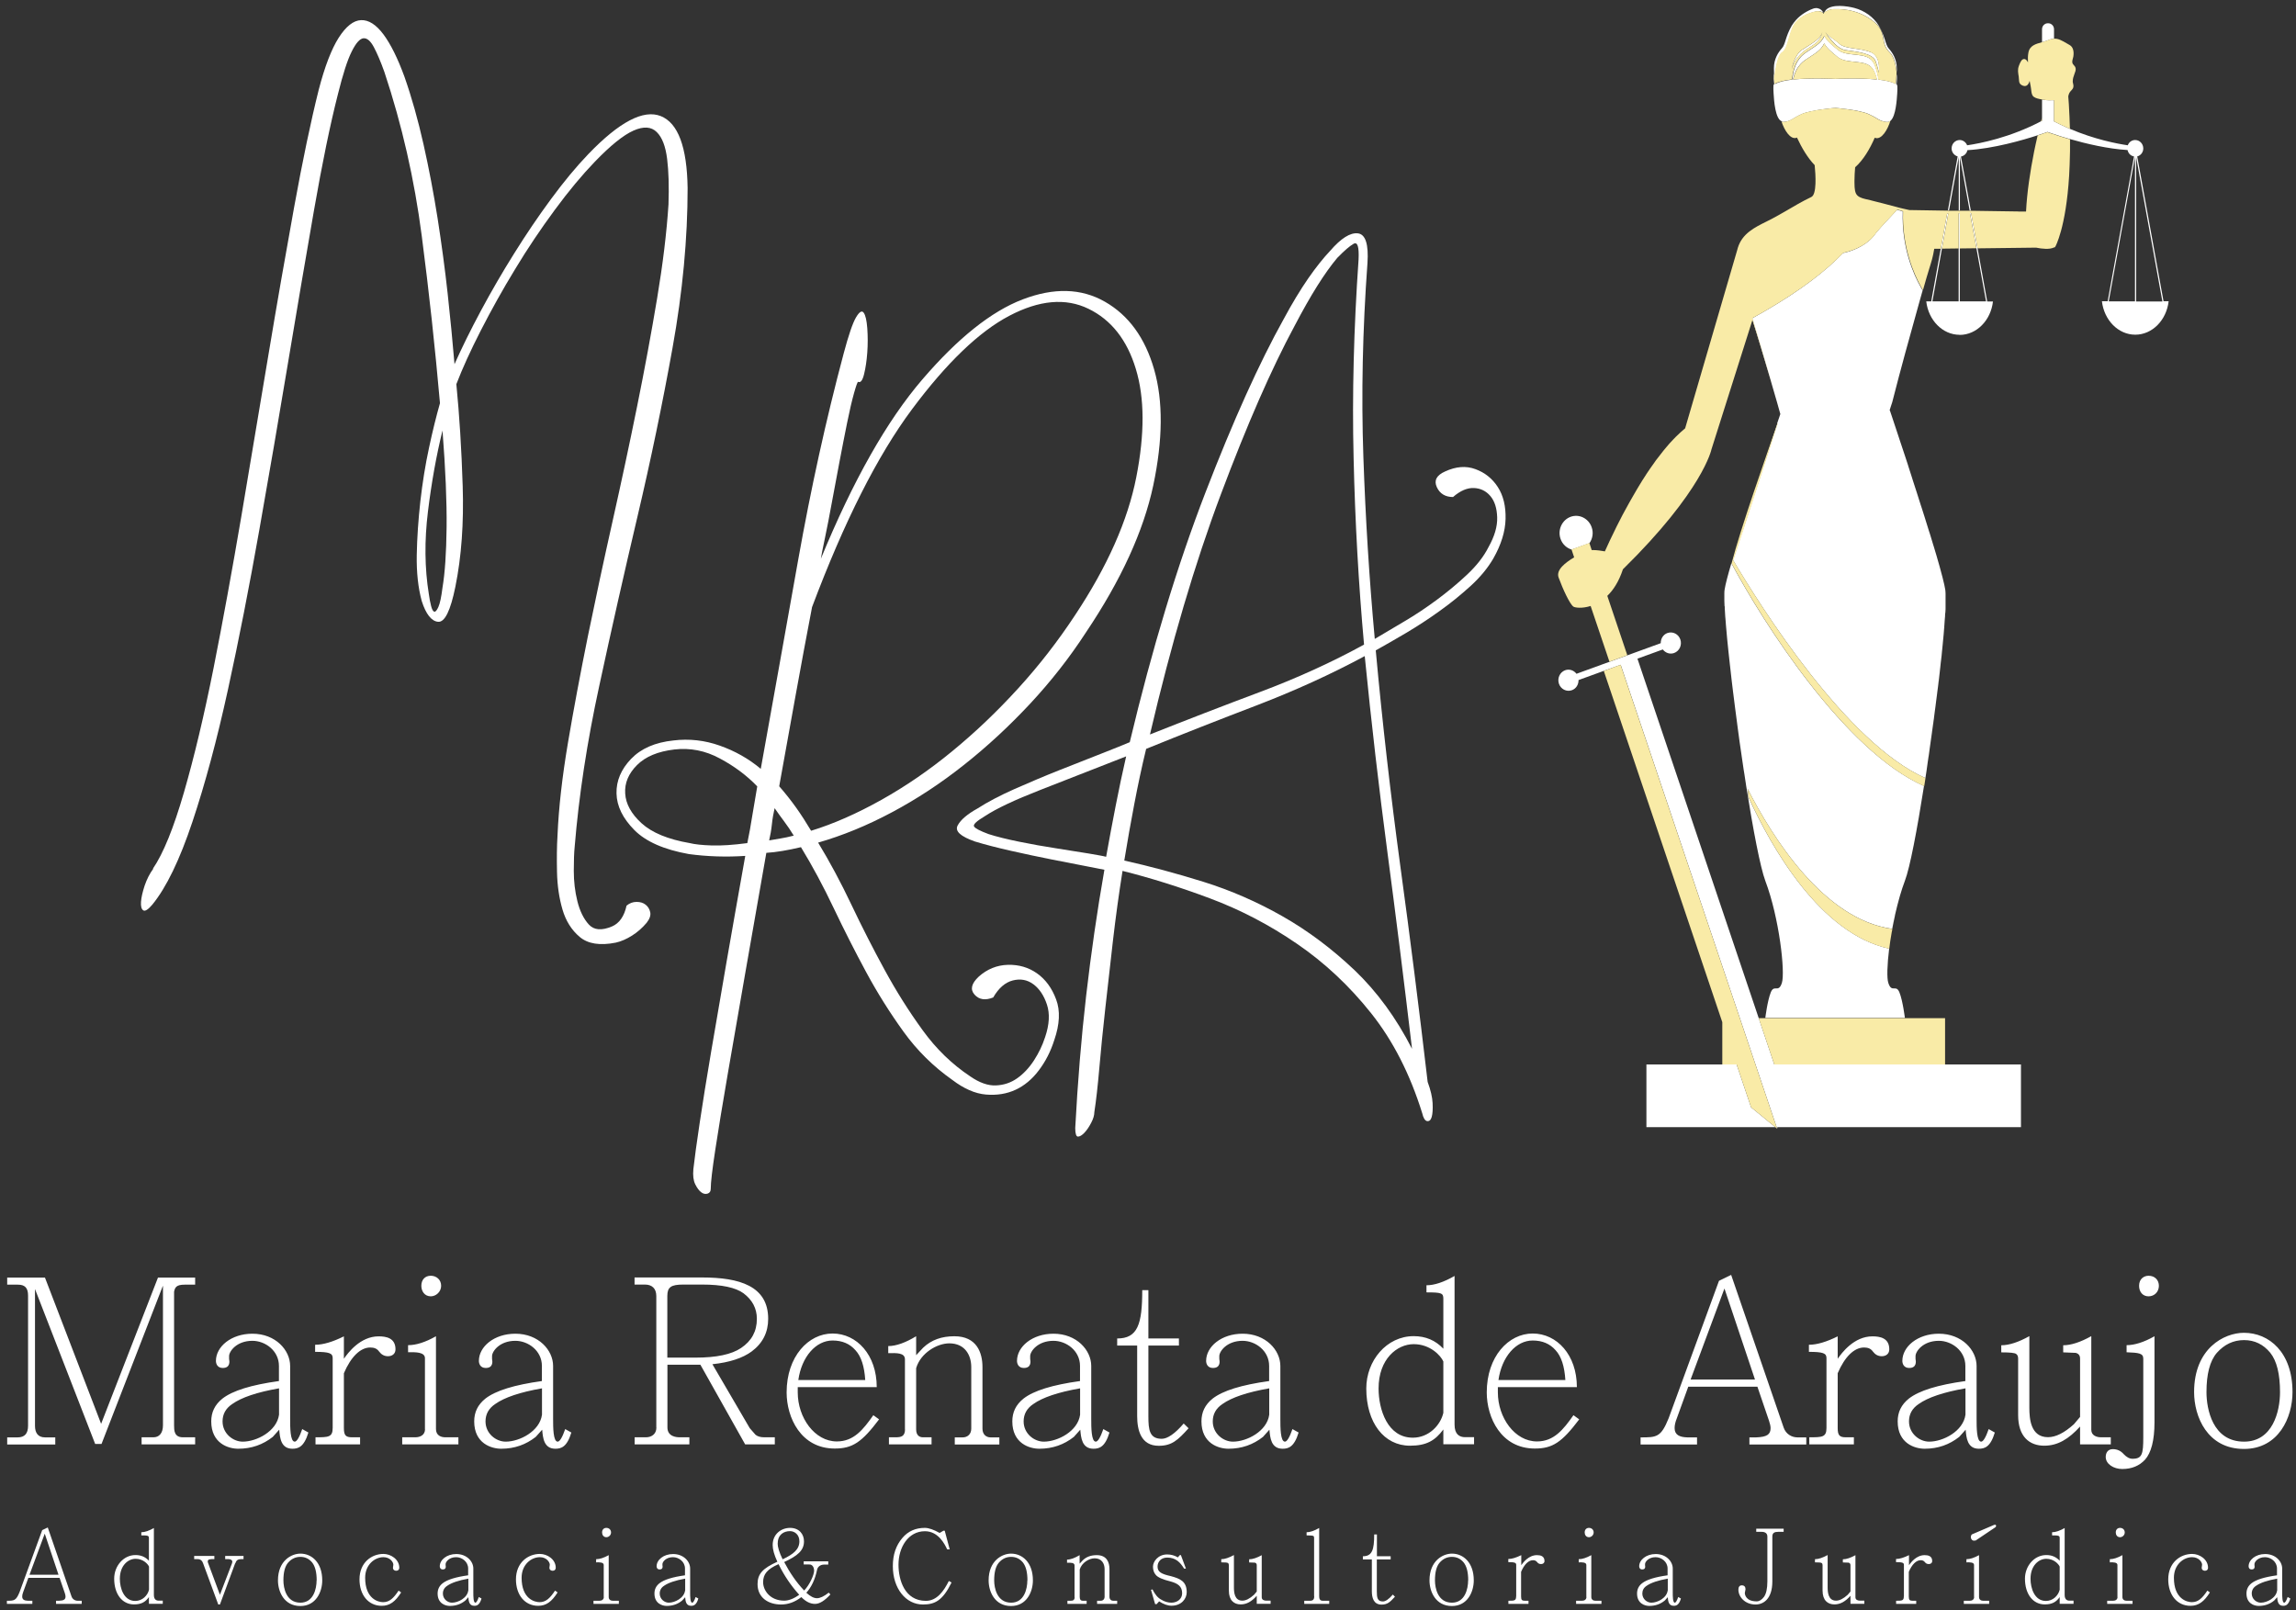 <svg xmlns="http://www.w3.org/2000/svg" width="221" height="155" viewBox="0 0 221 155" fill="none"><rect x="0" y="0" width="221" height="155" fill="#333333" stroke="none"/><g clip-path="url(#clip0_5_446)"><path d="M167.159 102.455H165.779H158.475V108.493H170.886L168.549 106.581L167.159 102.455Z" fill="white"></path><path d="M170.783 102.455L169.281 97.988L157.611 63.399L160.052 62.512C160.306 62.843 160.728 62.999 161.141 62.853C161.648 62.668 161.92 62.092 161.742 61.556C161.564 61.029 161.01 60.746 160.493 60.931C160.09 61.078 159.846 61.478 159.855 61.907L156.663 63.068L155.902 63.341L151.743 64.853C151.49 64.521 151.067 64.365 150.654 64.511C150.147 64.697 149.875 65.272 150.053 65.809C150.232 66.335 150.786 66.618 151.302 66.433C151.706 66.287 151.95 65.887 151.94 65.457L154.381 64.57L155.996 63.985L171.055 108.63L171.084 108.493H194.527V102.455H170.783Z" fill="white"></path><path d="M197.709 3.733V2.816C197.709 2.504 197.465 2.24 197.155 2.24H197.108C196.808 2.24 196.554 2.494 196.554 2.816V4.064C196.705 4.025 196.855 3.976 196.996 3.918C197.24 3.82 197.465 3.742 197.709 3.723V3.733Z" fill="white"></path><path d="M188.621 32.235C190.264 32.235 191.626 30.83 191.832 29.016H191.278L190.349 23.895L190.105 22.549L189.729 20.491C189.729 20.491 189.654 20.491 189.616 20.491L189.983 22.51L190.236 23.885L191.166 29.006H188.64V20.52C188.64 20.52 188.565 20.52 188.527 20.52V29.006H186.002L186.922 23.924L187.269 21.993L187.532 20.549C187.532 20.549 187.457 20.549 187.42 20.549L187.157 21.993L186.809 23.924L185.889 29.006H185.41C185.617 30.82 186.978 32.225 188.621 32.225V32.235Z" fill="white"></path><path d="M208.253 29.016L205.718 15.057C206.046 14.97 206.3 14.667 206.3 14.287C206.3 13.838 205.952 13.477 205.52 13.477C205.192 13.477 204.92 13.682 204.807 13.984C203.746 13.828 201.624 13.419 199.24 12.404C198.939 12.277 198.629 12.131 198.32 11.985C198.122 11.887 197.916 11.79 197.709 11.682V9.644C197.381 9.653 197.052 9.673 196.733 9.605C196.677 9.595 196.62 9.585 196.554 9.575V11.292V11.624C196.554 11.624 196.489 11.663 196.461 11.673C193.466 13.243 190.621 13.799 189.344 13.984C189.231 13.692 188.95 13.477 188.631 13.477C188.199 13.477 187.851 13.838 187.851 14.287C187.851 14.657 188.105 14.96 188.433 15.057L187.495 20.237H187.607L188.537 15.116V20.256H188.649V15.116L189.588 20.266H189.701L188.753 15.067C189.062 15.009 189.307 14.774 189.372 14.453C191.879 14.306 194.714 13.487 196.141 13.019C196.723 12.833 197.08 12.697 197.08 12.697C197.08 12.697 197.587 12.882 198.395 13.136C198.657 13.214 198.939 13.302 199.258 13.389C200.779 13.828 202.882 14.326 204.788 14.443C204.854 14.765 205.098 15.009 205.408 15.057L202.873 28.996H202.319C202.526 30.81 203.887 32.215 205.53 32.215C207.173 32.215 208.534 30.81 208.741 28.996H208.262L208.253 29.016ZM208.14 29.016H205.614V15.126L208.14 29.016ZM205.502 15.116V29.006H202.976L205.502 15.116Z" fill="white"></path><path d="M182.763 19.944C182.782 19.944 182.81 19.954 182.829 19.964C182.81 19.964 182.782 19.954 182.763 19.944Z" fill="white"></path><path d="M166.014 58.376C166.014 58.425 166.014 58.473 166.014 58.532C166.023 58.776 166.042 59.049 166.061 59.332C166.061 59.39 166.07 59.468 166.08 59.527C166.098 59.761 166.117 59.995 166.136 60.249C166.136 60.346 166.155 60.453 166.164 60.561C166.183 60.795 166.211 61.048 166.23 61.302C166.239 61.4 166.248 61.507 166.258 61.605C166.295 61.956 166.333 62.326 166.371 62.707C166.408 63.097 166.455 63.497 166.502 63.907C166.511 64.014 166.53 64.131 166.54 64.238C166.577 64.541 166.605 64.843 166.643 65.155C166.662 65.292 166.671 65.428 166.69 65.565C166.727 65.896 166.774 66.238 166.812 66.569C166.821 66.667 166.84 66.764 166.849 66.862C166.906 67.301 166.962 67.75 167.018 68.198C167.028 68.296 167.047 68.384 167.056 68.481C167.103 68.842 167.15 69.193 167.197 69.554C167.216 69.701 167.234 69.847 167.253 69.993C167.3 70.315 167.338 70.637 167.384 70.959C167.403 71.105 167.422 71.242 167.441 71.388C167.497 71.817 167.563 72.237 167.629 72.666C167.629 72.695 167.629 72.724 167.638 72.744C167.704 73.193 167.769 73.641 167.835 74.08C167.854 74.217 167.873 74.344 167.901 74.48C167.948 74.792 167.995 75.095 168.042 75.407C168.051 75.495 168.07 75.573 168.079 75.66C168.746 79.884 169.441 83.503 169.919 84.781C171.271 88.36 171.844 93.579 171.515 94.603C171.187 95.627 170.774 94.701 170.445 95.52C170.117 96.339 169.919 97.978 169.919 97.978H183.354C183.354 97.978 183.157 96.339 182.829 95.52C182.5 94.701 182.087 95.627 181.758 94.603C181.608 94.154 181.646 92.867 181.843 91.277C181.843 91.277 181.843 91.296 181.843 91.306C175.196 89.872 170.492 81.542 168.305 76.743C168.267 76.47 168.239 76.187 168.211 75.914C170.605 80.615 175.543 88.497 182.134 89.404C182.209 88.985 182.303 88.555 182.397 88.126C182.397 88.126 182.397 88.107 182.397 88.097C182.415 88.009 182.444 87.912 182.462 87.824C182.556 87.414 182.66 87.005 182.772 86.605C182.81 86.468 182.847 86.332 182.885 86.195C183.026 85.707 183.185 85.229 183.354 84.781C183.842 83.503 184.528 79.884 185.194 75.651C177.58 72.305 169.741 59.976 166.652 54.211C166.314 55.352 166.079 56.249 166.004 56.737C165.986 56.835 165.976 56.962 165.976 57.108C165.976 57.157 165.976 57.205 165.976 57.254C165.976 57.371 165.976 57.498 165.976 57.635C165.976 57.693 165.976 57.761 165.976 57.83C165.976 57.986 165.986 58.161 165.995 58.347L166.014 58.376Z" fill="white"></path><path d="M171.506 11.702C171.506 11.702 171.591 11.741 171.637 11.741C171.929 11.721 172.126 11.663 172.304 11.585C172.604 11.448 172.858 11.224 173.449 10.97C174.379 10.57 176.651 10.385 176.651 10.385C176.651 10.385 178.914 10.561 179.852 10.97C180.5 11.253 180.744 11.487 181.092 11.624C181.251 11.682 181.42 11.731 181.664 11.741C181.786 11.741 181.899 11.692 181.993 11.604C182.481 11.146 182.575 9.605 182.613 9.039C182.66 8.366 182.613 8.181 182.613 8.181C182.594 8.171 182.575 8.151 182.556 8.142C182.584 7.829 182.594 7.527 182.594 7.283C182.594 7.234 182.584 7.186 182.575 7.137C182.556 7.439 182.528 7.771 182.491 8.093C182.153 7.878 181.542 7.742 180.829 7.664C180.744 7.098 180.566 6.366 180.294 5.957C179.636 4.942 177.778 5.537 176.895 4.786C176.491 4.445 175.862 3.976 175.618 3.46C175.271 4.24 174.539 4.552 173.797 5.079C172.886 5.732 172.633 6.62 172.511 7.664C171.797 7.742 171.196 7.878 170.858 8.093C170.83 7.917 170.811 7.751 170.802 7.576C170.924 6.542 171.159 5.313 171.553 5.049C172.069 4.708 172.079 3.898 172.529 2.747C172.98 1.596 174.182 1.265 174.726 1.119C175.196 1.001 175.459 1.187 175.524 1.245H175.534C175.534 1.236 175.515 1.216 175.506 1.206C175.468 1.148 175.43 1.099 175.393 1.05C175.365 1.011 175.327 0.982 175.29 0.953C175.252 0.923 175.214 0.884 175.168 0.865C175.121 0.836 175.055 0.826 174.999 0.806C174.961 0.806 174.923 0.777 174.886 0.777C174.783 0.777 174.67 0.777 174.539 0.826C173.928 1.05 173.327 1.421 172.877 1.918C172.727 2.084 172.595 2.269 172.473 2.455C171.835 3.538 171.872 4.269 171.506 4.659C171.149 5.049 170.746 5.693 170.746 6.561C170.746 6.688 170.746 6.834 170.755 6.981C170.755 7.02 170.755 7.069 170.755 7.108C170.755 7.156 170.736 7.195 170.736 7.254C170.736 7.498 170.746 7.8 170.774 8.112C170.755 8.122 170.727 8.142 170.717 8.151C170.717 8.151 170.67 8.327 170.717 9.01C170.755 9.644 170.868 11.487 171.525 11.682L171.506 11.702ZM173.769 5.771C174.51 5.245 175.233 4.942 175.59 4.172C175.844 4.679 176.473 5.137 176.867 5.479C177.759 6.23 179.618 5.625 180.265 6.649C180.425 6.903 180.557 7.273 180.66 7.654C178.895 7.478 176.642 7.595 176.642 7.595C176.642 7.595 174.36 7.478 172.586 7.654C172.745 6.913 173.055 6.278 173.759 5.771H173.769Z" fill="white"></path><path d="M176.397 0.884C176.848 0.865 178.604 0.767 180.2 1.948C181.796 3.128 180.866 4.054 181.908 5.049C182.275 5.401 182.472 6.132 182.575 6.942C182.575 6.815 182.575 6.698 182.575 6.591C182.575 5.722 182.171 5.079 181.815 4.688C181.458 4.298 181.486 3.567 180.848 2.484C180.341 1.626 179.43 1.011 178.5 0.767C177.815 0.582 176.36 0.377 175.787 0.923C175.712 0.992 175.656 1.089 175.599 1.187C175.599 1.187 175.599 1.187 175.59 1.206C175.74 1.099 176.05 0.914 176.388 0.894L176.397 0.884Z" fill="white"></path><path d="M180.115 5.049C179.148 4.601 177.618 4.737 177.083 4.24C176.548 3.742 175.984 3.508 175.693 3.069C175.693 3.069 176.66 4.669 177.618 4.815C178.585 4.971 180.265 5.088 180.547 5.908C180.829 6.737 180.848 7 180.848 7C180.848 7 181.092 5.488 180.125 5.04L180.115 5.049Z" fill="white"></path><path d="M173.468 4.786C172.651 5.332 172.473 6.698 172.473 6.698C172.792 5.391 173.656 4.893 174.567 4.308C175.477 3.733 175.43 2.874 175.43 2.874C175.459 3.694 174.285 4.23 173.478 4.786H173.468Z" fill="white"></path><path d="M166.831 53.938C169.459 58.376 177.74 71.544 185.326 74.89C185.307 75.036 185.279 75.182 185.26 75.319C185.279 75.173 185.307 75.036 185.326 74.89C185.326 74.841 185.345 74.782 185.354 74.734C185.401 74.412 185.457 74.08 185.504 73.749C185.485 73.885 185.467 74.022 185.439 74.158C185.467 73.992 185.485 73.817 185.514 73.641C185.523 73.553 185.542 73.456 185.551 73.368C185.608 72.988 185.664 72.607 185.72 72.217C185.73 72.149 185.739 72.071 185.748 72.002C185.814 71.534 185.88 71.066 185.946 70.598C185.946 70.578 185.945 70.549 185.955 70.53C185.992 70.296 186.021 70.052 186.049 69.818C186.021 70.032 185.992 70.247 185.964 70.452C186.021 70.052 186.077 69.642 186.133 69.242C186.133 69.271 186.133 69.291 186.124 69.32C186.124 69.281 186.133 69.232 186.143 69.193C186.152 69.086 186.171 68.989 186.18 68.881C186.199 68.735 186.218 68.588 186.237 68.442C186.218 68.559 186.208 68.676 186.19 68.793C186.227 68.491 186.274 68.189 186.312 67.886C186.302 67.964 186.293 68.033 186.283 68.111C186.293 68.033 186.302 67.954 186.312 67.876C186.33 67.73 186.349 67.584 186.368 67.438C186.387 67.272 186.415 67.106 186.434 66.93C186.415 67.077 186.396 67.233 186.377 67.389C186.415 67.106 186.452 66.833 186.481 66.55C186.499 66.413 186.518 66.267 186.537 66.13C186.556 66.004 186.565 65.887 186.584 65.77C186.575 65.867 186.556 65.965 186.546 66.052C186.584 65.779 186.612 65.516 186.64 65.253C186.64 65.272 186.64 65.292 186.64 65.321C186.64 65.282 186.64 65.243 186.65 65.204C186.659 65.097 186.678 64.989 186.687 64.882C186.697 64.804 186.706 64.716 186.715 64.638C186.715 64.677 186.706 64.726 186.697 64.765C186.725 64.501 186.753 64.238 186.79 63.975C186.79 64.043 186.772 64.121 186.762 64.189C186.781 64.014 186.8 63.848 186.819 63.682C186.819 63.633 186.828 63.594 186.837 63.546C186.866 63.263 186.894 62.98 186.931 62.707C186.922 62.843 186.903 62.97 186.884 63.107C186.903 62.921 186.922 62.726 186.941 62.551C186.941 62.492 186.95 62.434 186.959 62.375C186.997 62.004 187.035 61.634 187.063 61.292C187.063 61.234 187.072 61.175 187.081 61.117C187.1 60.941 187.11 60.766 187.128 60.59C187.119 60.756 187.1 60.912 187.081 61.087C187.11 60.814 187.128 60.541 187.147 60.288C187.147 60.239 187.147 60.19 187.157 60.141C187.166 60.005 187.175 59.868 187.185 59.741C187.185 59.81 187.175 59.888 187.166 59.956C187.185 59.761 187.194 59.566 187.213 59.39C187.213 59.4 187.213 59.41 187.213 59.42C187.213 59.371 187.213 59.322 187.222 59.273C187.222 59.244 187.222 59.215 187.222 59.185C187.222 59.107 187.232 59.029 187.241 58.951C187.241 58.981 187.241 59.02 187.241 59.049C187.25 58.883 187.26 58.727 187.269 58.581C187.269 58.62 187.269 58.649 187.269 58.688C187.269 58.63 187.269 58.561 187.269 58.503C187.269 58.425 187.269 58.356 187.269 58.288C187.269 58.269 187.269 58.249 187.269 58.23C187.269 58.239 187.269 58.259 187.269 58.269C187.269 58.191 187.269 58.122 187.269 58.044C187.269 58.044 187.269 58.044 187.269 58.054C187.269 57.976 187.269 57.908 187.269 57.83C187.269 57.761 187.269 57.693 187.269 57.625C187.269 57.498 187.269 57.381 187.269 57.274C187.269 57.225 187.269 57.176 187.269 57.127C187.269 56.981 187.25 56.864 187.241 56.766C187.222 56.63 187.185 56.464 187.147 56.279C187.147 56.249 187.138 56.23 187.128 56.201C187.091 56.015 187.035 55.801 186.978 55.576C186.969 55.528 186.959 55.489 186.941 55.44C186.875 55.206 186.809 54.942 186.734 54.669C186.725 54.63 186.715 54.591 186.706 54.562C186.631 54.279 186.546 53.986 186.452 53.674C186.452 53.655 186.443 53.626 186.434 53.606C186.34 53.284 186.237 52.943 186.133 52.601C186.114 52.543 186.096 52.484 186.077 52.426C185.974 52.084 185.87 51.733 185.758 51.372C185.739 51.304 185.72 51.236 185.692 51.177C185.579 50.816 185.467 50.446 185.345 50.065C185.326 50.017 185.307 49.958 185.298 49.909C185.185 49.558 185.072 49.197 184.96 48.846C184.941 48.787 184.922 48.729 184.903 48.68C184.781 48.3 184.669 47.929 184.547 47.558C184.518 47.48 184.5 47.402 184.472 47.324C184.359 46.973 184.246 46.632 184.134 46.281C184.096 46.173 184.058 46.056 184.03 45.949C183.927 45.627 183.824 45.305 183.72 44.983C183.683 44.876 183.645 44.769 183.617 44.652C183.542 44.417 183.467 44.193 183.392 43.969C183.326 43.774 183.27 43.588 183.204 43.403C183.138 43.208 183.082 43.023 183.016 42.837C182.969 42.691 182.922 42.554 182.875 42.418C182.847 42.34 182.829 42.262 182.8 42.184C182.528 41.355 182.303 40.672 182.143 40.204C181.993 39.755 181.908 39.501 181.908 39.501H181.88C181.965 39.199 182.087 38.887 182.134 38.721C182.941 35.551 183.814 32.4 184.697 29.25C184.8 28.889 184.894 28.538 184.997 28.177C185.016 28.099 185.044 28.03 185.063 27.952C185.016 27.874 184.95 27.757 184.894 27.66C184.199 26.441 183.026 23.817 183.148 20.354C182.979 20.305 182.791 20.247 182.603 20.188C181.918 20.939 181.204 21.661 180.566 22.422C179.909 23.436 178.66 24.08 177.421 24.353C177.43 24.343 177.44 24.334 177.449 24.314C177.44 24.324 177.43 24.334 177.411 24.343C175.787 26.041 173.365 27.923 169.948 29.903C169.525 30.147 169.103 30.391 168.652 30.635C169.112 32.137 169.863 34.644 170.464 36.702C170.483 36.77 170.501 36.839 170.52 36.907C170.915 38.263 171.243 39.384 171.365 39.852C171.29 40.067 171.187 40.379 171.055 40.76H171.084C170.21 43.481 168.117 49.987 166.793 53.947L166.831 53.938Z" fill="white"></path><path d="M151.293 52.894L152.992 52.28C153.292 51.85 153.396 51.285 153.208 50.758C152.917 49.9 152.006 49.441 151.18 49.743C150.354 50.046 149.913 50.992 150.204 51.85C150.382 52.387 150.804 52.758 151.293 52.904V52.894Z" fill="white"></path><path d="M183.373 97.998H169.938H169.281L170.783 102.455H187.222V97.998H183.373Z" fill="#F9EBA7"></path><path d="M199.249 13.409C198.939 13.321 198.648 13.233 198.385 13.155C197.578 12.902 197.071 12.716 197.071 12.716C197.071 12.716 196.714 12.843 196.132 13.038C196.066 13.341 196.001 13.643 195.925 13.955C195.925 13.994 195.907 14.043 195.897 14.092C195.86 14.257 195.832 14.414 195.794 14.579C195.794 14.599 195.794 14.609 195.785 14.628C195.418 16.472 195.109 18.491 195.015 20.364H194.292V20.354L189.673 20.286H189.56H189.109H188.621H188.509H187.579V20.276H187.466L183.786 20.217C183.448 20.139 183.11 20.071 182.81 19.993C182.791 19.993 182.763 19.983 182.744 19.973C182.312 19.856 181.88 19.749 181.448 19.632C181.167 19.564 180.885 19.486 180.603 19.417C180.453 19.378 180.294 19.339 180.143 19.3C180.125 19.3 180.096 19.291 180.078 19.281C179.918 19.242 179.721 19.203 179.533 19.154C179.167 19.066 178.801 18.939 178.651 18.637C178.482 18.296 178.51 17.779 178.5 17.408C178.5 16.969 178.529 16.54 178.566 16.101C179.355 15.399 179.984 14.335 180.453 13.253C180.481 13.262 180.5 13.282 180.528 13.282C181.11 13.448 181.702 12.492 181.965 11.604C181.871 11.692 181.768 11.751 181.636 11.741C181.392 11.721 181.223 11.682 181.063 11.624C180.716 11.487 180.472 11.253 179.824 10.97C178.895 10.57 176.623 10.385 176.623 10.385C176.623 10.385 174.36 10.561 173.421 10.97C172.839 11.224 172.586 11.448 172.276 11.585C172.097 11.663 171.9 11.721 171.609 11.741C171.562 11.741 171.515 11.712 171.478 11.702C171.76 12.55 172.323 13.428 172.886 13.272C172.914 13.272 172.933 13.253 172.961 13.233C173.421 14.228 174.003 15.204 174.67 15.896C174.764 16.823 174.886 18.705 174.351 18.959C173.487 19.369 172.67 19.856 171.835 20.344C171.422 20.578 171.008 20.822 170.595 21.037C170.417 21.134 170.229 21.222 170.041 21.32C168.877 21.895 167.694 22.48 167.272 23.856C167.253 23.914 167.234 23.973 167.225 24.031L162.202 41.228C161.902 41.472 161.601 41.755 161.301 42.047C161.207 42.145 161.113 42.242 161.019 42.34C160.813 42.554 160.606 42.779 160.409 43.023C160.306 43.14 160.212 43.257 160.108 43.384C159.911 43.627 159.705 43.891 159.517 44.144C159.432 44.252 159.348 44.359 159.273 44.476C159.001 44.847 158.738 45.237 158.475 45.627C158.465 45.647 158.456 45.656 158.447 45.676C158.193 46.056 157.958 46.437 157.724 46.827C157.649 46.954 157.574 47.081 157.498 47.207C157.329 47.49 157.17 47.763 157.02 48.036C156.945 48.173 156.869 48.3 156.794 48.436C156.635 48.719 156.494 48.992 156.344 49.256C156.287 49.363 156.231 49.47 156.175 49.568C155.978 49.938 155.799 50.29 155.63 50.631C155.104 51.684 154.71 52.543 154.475 53.07C154.212 53.021 153.696 52.933 153.208 52.943L152.983 52.26H152.973L151.274 52.884H151.264L151.518 53.645C150.692 54.142 149.744 54.845 150.025 55.596C150.429 56.698 151.086 58.122 151.443 58.386C151.593 58.493 152.278 58.59 153.105 58.327L154.917 63.692L155.874 63.341L156.635 63.068L154.71 57.352C155.292 56.796 155.827 55.967 156.212 54.796C163.939 47.207 164.737 43.247 164.737 43.247L168.68 30.801C168.793 31.171 168.915 31.542 169.037 31.932C169.046 31.971 169.065 32.01 169.074 32.049C169.225 32.537 169.375 33.025 169.525 33.512C169.544 33.571 169.563 33.62 169.572 33.678C169.722 34.156 169.863 34.634 170.004 35.093C170.023 35.161 170.041 35.219 170.06 35.288C170.21 35.766 170.351 36.234 170.483 36.682C170.501 36.751 170.52 36.819 170.548 36.887C170.53 36.819 170.511 36.751 170.492 36.682C169.891 34.624 169.14 32.108 168.68 30.615C169.131 30.372 169.563 30.128 169.976 29.884C173.393 27.904 175.815 26.021 177.44 24.324C177.449 24.314 177.458 24.304 177.477 24.295C177.468 24.304 177.458 24.314 177.449 24.334C178.688 24.061 179.937 23.417 180.594 22.402C181.232 21.641 181.946 20.92 182.631 20.169C182.819 20.227 183.007 20.286 183.176 20.334C183.063 23.797 184.237 26.421 184.922 27.64C184.978 27.738 185.044 27.855 185.091 27.933C185.072 28.011 185.044 28.079 185.025 28.157C184.922 28.518 184.819 28.869 184.725 29.23C184.828 28.85 184.941 28.469 185.044 28.099C185.307 27.172 185.57 26.245 185.861 25.328C185.927 25.124 185.983 24.899 186.039 24.665C186.058 24.597 186.068 24.529 186.086 24.451C186.124 24.285 186.152 24.119 186.18 23.943H186.809L187.157 22.002L187.419 20.559C187.419 20.559 187.495 20.559 187.532 20.559L187.269 22.002L186.922 23.934L188.527 23.914V20.529C188.527 20.529 188.602 20.529 188.64 20.529V23.914L190.236 23.895L189.983 22.519L189.616 20.5C189.616 20.5 189.692 20.5 189.729 20.5L190.105 22.558L190.349 23.904L195.982 23.836C196.554 23.953 197.277 24.031 197.709 23.817H197.784C197.784 23.817 197.784 23.787 197.784 23.778C197.803 23.768 197.822 23.768 197.831 23.748C197.831 23.748 198.855 21.963 199.164 16.901C199.183 16.579 199.202 16.238 199.211 15.886C199.211 15.672 199.221 15.438 199.23 15.213C199.23 14.97 199.24 14.745 199.249 14.492C199.249 14.14 199.249 13.78 199.249 13.409Z" fill="#F9EBA7"></path><path d="M196.554 11.302C196.536 11.37 196.517 11.448 196.498 11.526C196.498 11.556 196.479 11.585 196.47 11.624C196.47 11.643 196.461 11.663 196.451 11.682C196.479 11.663 196.517 11.643 196.545 11.633V11.312L196.554 11.302Z" fill="#F9EBA7"></path><path d="M182.181 40.184C182.34 40.652 182.566 41.335 182.838 42.164C182.566 41.345 182.34 40.652 182.181 40.184Z" fill="#F9EBA7"></path><path d="M168.22 75.924C168.248 76.197 168.286 76.48 168.314 76.753C170.501 81.552 175.196 89.882 181.852 91.316C181.852 91.316 181.852 91.296 181.852 91.287C181.908 90.809 181.984 90.302 182.077 89.784C182.077 89.736 182.096 89.697 182.106 89.648C182.19 89.15 182.293 88.643 182.406 88.136C182.312 88.565 182.228 88.994 182.143 89.414C175.552 88.507 170.614 80.625 168.22 75.924Z" fill="#F9EBA7"></path><path d="M186.068 69.818C186.086 69.652 186.114 69.486 186.133 69.32C186.133 69.291 186.133 69.271 186.143 69.242C186.086 69.642 186.03 70.052 185.974 70.452C186.002 70.237 186.03 70.022 186.058 69.818H186.068Z" fill="#F9EBA7"></path><path d="M185.504 73.749C185.457 74.08 185.401 74.402 185.354 74.734C185.382 74.548 185.41 74.353 185.439 74.168C185.457 74.031 185.476 73.895 185.504 73.758V73.749Z" fill="#F9EBA7"></path><path d="M186.725 64.628C186.744 64.482 186.762 64.326 186.772 64.18C186.772 64.111 186.79 64.033 186.8 63.965C186.772 64.228 186.744 64.482 186.706 64.755C186.706 64.716 186.715 64.667 186.725 64.628Z" fill="#F9EBA7"></path><path d="M185.889 71.115C185.917 70.939 185.936 70.773 185.964 70.598C185.899 71.066 185.833 71.534 185.767 72.002C185.777 71.915 185.795 71.827 185.805 71.749C185.833 71.544 185.861 71.329 185.889 71.125V71.115Z" fill="#F9EBA7"></path><path d="M186.65 65.253C186.621 65.516 186.584 65.789 186.556 66.052C186.565 65.955 186.584 65.857 186.593 65.769C186.612 65.614 186.631 65.467 186.65 65.321C186.65 65.301 186.65 65.282 186.65 65.253Z" fill="#F9EBA7"></path><path d="M186.321 67.896C186.283 68.198 186.246 68.501 186.199 68.803C186.218 68.686 186.227 68.569 186.246 68.452C186.265 68.335 186.274 68.228 186.293 68.111C186.302 68.032 186.312 67.964 186.321 67.886V67.896Z" fill="#F9EBA7"></path><path d="M171.093 40.75C169.985 43.949 167.544 50.836 166.671 54.23C169.76 59.985 177.599 72.325 185.213 75.67C185.232 75.553 185.251 75.436 185.27 75.319C185.288 75.173 185.316 75.036 185.335 74.89C177.74 71.544 169.459 58.376 166.84 53.938C168.164 49.977 170.257 43.471 171.131 40.75H171.102H171.093Z" fill="#F9EBA7"></path><path d="M185.73 72.217C185.673 72.598 185.617 72.988 185.561 73.368C185.579 73.232 185.598 73.095 185.617 72.959C185.645 72.754 185.673 72.559 185.701 72.354C185.701 72.305 185.711 72.266 185.72 72.217H185.73Z" fill="#F9EBA7"></path><path d="M186.443 66.94C186.462 66.813 186.471 66.686 186.49 66.56C186.452 66.833 186.424 67.116 186.387 67.399C186.406 67.252 186.424 67.096 186.443 66.94Z" fill="#F9EBA7"></path><path d="M187.213 59.722C187.213 59.615 187.232 59.498 187.241 59.4C187.241 59.39 187.241 59.381 187.241 59.371C187.232 59.556 187.213 59.742 187.194 59.937C187.194 59.868 187.204 59.79 187.213 59.722Z" fill="#F9EBA7"></path><path d="M187.138 60.58C187.138 60.483 187.157 60.376 187.166 60.278C187.147 60.532 187.119 60.805 187.1 61.078C187.119 60.912 187.128 60.746 187.147 60.58H187.138Z" fill="#F9EBA7"></path><path d="M187.26 58.942C187.26 58.854 187.269 58.756 187.279 58.678C187.279 58.639 187.279 58.61 187.279 58.571C187.279 58.717 187.26 58.873 187.251 59.039C187.251 59.01 187.251 58.971 187.251 58.942H187.26Z" fill="#F9EBA7"></path><path d="M186.997 62.082C187.016 61.887 187.035 61.692 187.053 61.497C187.053 61.429 187.072 61.351 187.072 61.273C187.044 61.624 187.006 61.985 186.969 62.355C186.978 62.258 186.988 62.17 186.997 62.073V62.082Z" fill="#F9EBA7"></path><path d="M186.847 63.536C186.866 63.39 186.875 63.243 186.894 63.097C186.913 62.96 186.922 62.824 186.941 62.697C186.913 62.97 186.884 63.253 186.847 63.536Z" fill="#F9EBA7"></path><path d="M176.876 5.479C176.473 5.137 175.844 4.679 175.599 4.172C175.243 4.942 174.52 5.244 173.778 5.771C173.074 6.269 172.764 6.912 172.604 7.654C174.379 7.468 176.66 7.595 176.66 7.595C176.66 7.595 178.914 7.478 180.679 7.654C180.585 7.273 180.453 6.903 180.284 6.649C179.627 5.635 177.768 6.23 176.886 5.479H176.876Z" fill="#F9EBA7"></path><path d="M172.482 7.663C172.604 6.62 172.858 5.732 173.769 5.079C174.51 4.552 175.243 4.24 175.59 3.459C175.834 3.976 176.463 4.445 176.867 4.786C177.759 5.537 179.618 4.932 180.265 5.957C180.528 6.366 180.716 7.098 180.801 7.663C181.514 7.742 182.124 7.878 182.462 8.093C182.509 7.771 182.537 7.449 182.547 7.137C182.547 7.068 182.547 7 182.556 6.942C182.453 6.132 182.256 5.401 181.89 5.049C180.848 4.054 181.777 3.128 180.181 1.948C178.585 0.767 176.829 0.865 176.379 0.884C176.05 0.904 175.731 1.089 175.581 1.196C175.562 1.245 175.543 1.284 175.524 1.333C175.506 1.304 175.487 1.274 175.468 1.235C175.402 1.177 175.139 0.992 174.67 1.109C174.125 1.245 172.924 1.577 172.473 2.738C172.022 3.889 172.013 4.698 171.497 5.04C171.102 5.303 170.877 6.532 170.746 7.566C170.764 7.742 170.783 7.907 170.802 8.083C171.14 7.868 171.741 7.732 172.454 7.654L172.482 7.663ZM177.083 4.24C177.618 4.737 179.158 4.601 180.115 5.049C181.082 5.498 180.838 7.01 180.838 7.01C180.838 7.01 180.819 6.737 180.538 5.917C180.256 5.088 178.576 4.971 177.609 4.825C176.642 4.669 175.684 3.079 175.684 3.079C175.975 3.518 176.538 3.752 177.073 4.25L177.083 4.24ZM173.468 4.786C174.285 4.23 175.459 3.694 175.421 2.874C175.421 2.874 175.459 3.733 174.557 4.308C173.647 4.884 172.783 5.381 172.464 6.698C172.464 6.698 172.651 5.342 173.459 4.786H173.468Z" fill="#F9EBA7"></path><path d="M170.736 7.137C170.736 7.254 170.746 7.371 170.764 7.498C170.755 7.371 170.746 7.254 170.746 7.137H170.736Z" fill="#F9EBA7"></path><path d="M199.775 6.522C199.718 6.317 199.531 6.249 199.474 6.044C199.427 5.859 199.54 5.625 199.568 5.449C199.634 5.03 199.587 4.532 199.202 4.328C198.845 4.132 198.395 3.82 198 3.742C197.897 3.723 197.794 3.723 197.7 3.723C197.456 3.733 197.23 3.82 196.986 3.918C196.846 3.976 196.695 4.015 196.545 4.064C195.954 4.23 195.362 4.376 195.24 5.079C195.184 5.381 195.184 5.693 195.203 6.005C195.071 5.742 194.893 5.605 194.686 5.722C194.517 5.82 194.386 6.181 194.32 6.356C194.189 6.717 194.254 7.01 194.311 7.381C194.358 7.732 194.282 8.015 194.592 8.19C195.005 8.424 195.249 8.19 195.362 7.781C195.39 7.956 195.428 8.141 195.465 8.327C195.531 8.61 195.494 9.117 195.747 9.312C195.954 9.468 196.273 9.527 196.554 9.575C196.611 9.585 196.677 9.595 196.733 9.605C197.052 9.673 197.381 9.663 197.709 9.644V11.682C197.916 11.79 198.113 11.887 198.32 11.985C198.629 12.131 198.939 12.277 199.24 12.404C199.221 11.663 199.183 10.853 199.136 10.024C199.118 9.78 199.099 9.517 199.08 9.273C199.108 9.156 199.136 9.029 199.193 8.932C199.287 8.756 199.502 8.619 199.559 8.424C199.615 8.229 199.54 8.083 199.512 7.898C199.512 7.868 199.512 7.839 199.512 7.81C199.512 7.576 199.587 7.361 199.662 7.156C199.728 6.961 199.84 6.747 199.775 6.522Z" fill="#F9EBA7"></path><path d="M154.372 64.58L165.779 98.388V102.455H167.159L168.549 106.581L170.886 108.493L171.055 108.64L155.987 63.985L154.372 64.58Z" fill="#F9EBA7"></path><path fill-rule="evenodd" clip-rule="evenodd" d="M131.37 63.146C128.094 64.911 124.629 66.482 120.977 67.886C117.325 69.281 113.776 70.676 110.321 72.081C109.908 73.778 109.533 75.543 109.185 77.367C108.838 79.191 108.509 81.016 108.218 82.83C110.669 83.376 113.213 84.059 115.842 84.878C118.471 85.698 121.015 86.809 123.465 88.204C125.916 89.599 128.225 91.335 130.394 93.394C132.553 95.462 134.393 97.978 135.914 100.953C135.154 94.515 134.365 88.214 133.548 82.049C132.732 75.885 131.999 69.584 131.361 63.146H131.37ZM128.742 24.792C127.512 26.245 126.141 28.44 124.62 31.347C122.395 35.473 120.029 40.877 117.522 47.558C115.006 54.24 112.734 61.946 110.688 70.695C114.199 69.301 117.729 67.935 121.297 66.599C124.864 65.262 128.197 63.741 131.295 62.044C130.769 56.21 130.431 50.231 130.291 44.096C130.14 37.96 130.309 31.591 130.769 24.968C130.826 23.748 130.666 23.251 130.291 23.465C129.915 23.68 129.399 24.119 128.76 24.782L128.742 24.792ZM106.472 82.459C106.763 80.82 107.073 79.182 107.392 77.543C107.711 75.904 108.049 74.324 108.397 72.802C105.299 74.022 102.538 75.095 100.116 76.041C97.694 76.987 95.919 77.816 94.812 78.548C93.995 79.035 93.638 79.367 93.76 79.552C93.873 79.738 94.342 79.981 95.159 80.284C95.919 80.528 96.896 80.772 98.098 81.016C99.299 81.259 100.482 81.474 101.646 81.65C102.82 81.835 103.853 82.001 104.763 82.147C105.674 82.303 106.237 82.401 106.472 82.469V82.459ZM139.876 47.841C139.116 47.841 138.59 47.519 138.299 46.885C138.008 46.251 138.271 45.744 139.088 45.383C140.139 44.895 141.116 44.818 142.026 45.159C142.928 45.49 143.65 46.066 144.176 46.885C144.702 47.705 144.946 48.719 144.918 49.938C144.89 51.158 144.495 52.426 143.735 53.762C143.209 54.669 142.477 55.557 141.547 56.406C140.609 57.254 139.623 58.064 138.562 58.815C137.51 59.576 136.44 60.268 135.36 60.912C134.281 61.546 133.304 62.112 132.422 62.599C133.06 69.584 133.858 76.509 134.788 83.366C135.727 90.224 136.6 97.149 137.417 104.133C137.708 104.923 137.867 105.606 137.895 106.181C137.923 106.757 137.895 107.196 137.811 107.498C137.726 107.801 137.576 107.937 137.37 107.908C137.163 107.879 137.003 107.615 136.891 107.137C135.717 103.372 134.084 100.173 131.981 97.529C129.878 94.886 127.493 92.652 124.836 90.838C122.179 89.014 119.381 87.561 116.461 86.468C113.542 85.376 110.734 84.498 108.049 83.825C107.702 86.01 107.392 88.243 107.129 90.516C106.866 92.789 106.622 94.984 106.388 97.071C106.153 99.168 105.965 101.08 105.815 102.806C105.665 104.533 105.505 105.947 105.336 107.04C105.336 107.342 105.233 107.693 105.026 108.084C104.82 108.474 104.604 108.796 104.369 109.039C104.134 109.283 103.928 109.4 103.759 109.4C103.59 109.4 103.496 109.127 103.496 108.581C103.731 104.153 104.078 99.9 104.547 95.832C105.017 91.765 105.599 87.726 106.303 83.717C106.012 83.659 105.402 83.532 104.463 83.356C103.524 83.171 102.444 82.966 101.215 82.722C99.985 82.479 98.698 82.206 97.356 81.903C96.013 81.601 94.84 81.298 93.845 80.996C92.446 80.508 91.882 79.991 92.183 79.445C92.474 78.899 93.122 78.353 94.108 77.806C95.046 77.202 96.229 76.577 97.656 75.943C99.093 75.309 100.539 74.695 101.994 74.119C103.458 73.544 104.801 73.007 106.031 72.529C107.261 72.051 108.162 71.681 108.744 71.437C110.903 62.385 113.335 54.386 116.02 47.432C118.705 40.477 121.221 34.907 123.559 30.713C124.376 29.191 125.165 27.894 125.925 26.792C126.685 25.699 127.39 24.821 128.028 24.148C129.08 22.929 129.971 22.373 130.704 22.461C131.436 22.549 131.746 23.505 131.624 25.328C131.154 31.766 131.023 37.97 131.23 43.959C131.436 49.938 131.802 55.781 132.328 61.497C133.145 61.01 134.093 60.453 135.173 59.81C136.252 59.176 137.304 58.473 138.327 57.713C139.351 56.952 140.318 56.152 141.219 55.303C142.12 54.455 142.815 53.577 143.275 52.66C143.857 51.626 144.139 50.67 144.11 49.792C144.082 48.914 143.866 48.231 143.453 47.744C143.04 47.256 142.514 47.002 141.876 46.973C141.238 46.944 140.562 47.227 139.858 47.841H139.876Z" fill="white"></path><path fill-rule="evenodd" clip-rule="evenodd" d="M74.561 77.787C74.448 78.275 74.354 78.791 74.298 79.338C74.242 79.884 74.148 80.401 74.035 80.889C74.382 80.83 74.749 80.772 75.133 80.703C75.509 80.645 75.941 80.547 76.401 80.43C76.11 79.942 75.8 79.494 75.481 79.065C75.162 78.635 74.852 78.216 74.561 77.787ZM78.156 58.474C77.631 61.205 77.105 64.033 76.579 66.94C76.053 69.857 75.528 72.773 75.002 75.68C75.584 76.343 76.129 77.036 76.626 77.728C77.124 78.431 77.603 79.172 78.072 79.962C80.231 79.299 82.485 78.304 84.822 76.997C87.16 75.69 89.441 74.129 91.657 72.305C93.882 70.481 95.995 68.462 98.013 66.248C100.032 64.033 101.853 61.683 103.496 59.185C106.594 54.513 108.556 50.095 109.373 45.929C110.19 41.774 110.181 38.292 109.326 35.502C108.481 32.712 106.96 30.781 104.763 29.718C102.576 28.655 100.032 28.879 97.14 30.401C94.248 31.922 91.131 34.907 87.798 39.375C84.466 43.842 81.255 50.202 78.156 58.454V58.474ZM71.932 81.152C72.11 80.303 72.27 79.426 72.411 78.509C72.561 77.602 72.721 76.655 72.889 75.69C71.894 74.656 70.702 73.758 69.294 73.007C67.895 72.246 66.43 71.964 64.909 72.139C63.332 72.325 62.13 72.822 61.314 73.641C60.497 74.461 60.112 75.368 60.178 76.373C60.234 77.377 60.76 78.333 61.755 79.24C62.75 80.147 64.299 80.791 66.402 81.152C66.871 81.269 67.576 81.347 68.505 81.376C69.444 81.406 70.58 81.328 71.922 81.152H71.932ZM100.595 99.832C101.008 98.612 101.064 97.569 100.773 96.691C100.482 95.813 100.041 95.159 99.459 94.73C98.877 94.301 98.22 94.184 97.487 94.369C96.755 94.554 96.126 95.101 95.6 96.008C94.84 96.31 94.239 96.222 93.807 95.735C93.366 95.247 93.497 94.671 94.201 94.008C95.018 93.277 95.957 92.896 97.008 92.867C98.06 92.838 98.999 93.111 99.816 93.686C100.632 94.262 101.252 95.101 101.656 96.193C102.069 97.286 102.003 98.593 101.477 100.114C101.13 101.207 100.632 102.182 99.985 103.031C99.346 103.879 98.595 104.504 97.75 104.894C96.905 105.284 95.957 105.44 94.906 105.352C93.854 105.265 92.774 104.787 91.657 103.938C89.845 102.66 88.277 101.119 86.963 99.295C85.648 97.471 84.447 95.559 83.367 93.559C82.287 91.56 81.245 89.502 80.25 87.414C79.255 85.317 78.203 83.356 77.096 81.542C75.809 81.845 74.701 82.03 73.763 82.088C73.058 86.097 72.392 89.941 71.744 93.608C71.106 97.286 70.533 100.563 70.035 103.45C69.538 106.338 69.144 108.737 68.853 110.649C68.561 112.561 68.411 113.819 68.411 114.434C68.411 114.677 68.308 114.824 68.101 114.892C67.895 114.951 67.688 114.912 67.491 114.755C67.285 114.599 67.097 114.346 66.918 113.985C66.74 113.624 66.684 113.136 66.74 112.531C66.853 111.498 67.059 110.015 67.35 108.064C67.641 106.123 68.007 103.84 68.449 101.236C68.89 98.622 69.388 95.725 69.942 92.535C70.496 89.346 71.096 85.961 71.735 82.381C70.862 82.44 69.951 82.459 69.022 82.43C68.083 82.401 67.181 82.323 66.308 82.206C63.914 81.776 62.158 81.006 61.051 79.884C59.943 78.762 59.37 77.592 59.342 76.373C59.314 75.153 59.783 74.051 60.741 73.046C61.708 72.042 63.06 71.456 64.816 71.271C66.336 71.086 67.829 71.251 69.284 71.769C70.749 72.285 72.063 73.027 73.228 74.002C74.401 67.506 75.593 60.805 76.823 53.918C78.053 47.022 79.508 40.389 81.208 34.02C81.677 32.254 82.072 31.103 82.391 30.557C82.71 30.011 82.963 29.855 83.132 30.098C83.311 30.342 83.423 30.84 83.48 31.601C83.536 32.361 83.536 33.132 83.48 33.922C83.423 34.712 83.32 35.414 83.17 36.019C83.02 36.624 82.832 36.868 82.597 36.751C82.541 36.751 82.409 37.112 82.203 37.843C81.996 38.575 81.78 39.511 81.546 40.662C81.311 41.813 81.067 43.072 80.804 44.447C80.541 45.812 80.297 47.129 80.062 48.407C79.828 49.685 79.612 50.807 79.405 51.782C79.199 52.758 79.067 53.421 79.011 53.782C82.109 46.251 85.367 40.496 88.784 36.517C92.202 32.537 95.422 29.972 98.426 28.821C101.44 27.67 104.078 27.738 106.359 29.045C108.641 30.352 110.218 32.517 111.091 35.561C111.964 38.594 111.936 42.32 111.007 46.72C110.068 51.119 107.909 55.84 104.519 60.883C102.942 63.312 101.139 65.604 99.13 67.76C97.112 69.915 94.999 71.876 92.774 73.632C90.549 75.397 88.249 76.909 85.846 78.187C83.452 79.465 81.086 80.43 78.748 81.103C79.856 82.927 80.926 84.917 81.949 87.073C82.973 89.229 84.043 91.326 85.151 93.355C86.259 95.393 87.47 97.315 88.794 99.139C90.108 100.963 91.648 102.446 93.394 103.606C94.267 104.211 95.093 104.504 95.844 104.474C96.605 104.445 97.29 104.221 97.9 103.792C98.511 103.362 99.055 102.787 99.525 102.065C99.994 101.334 100.341 100.612 100.576 99.88L100.595 99.832Z" fill="white"></path><path fill-rule="evenodd" clip-rule="evenodd" d="M42.593 56.552C42.828 55.157 42.959 53.226 42.987 50.768C43.015 48.309 42.884 45.198 42.593 41.433C42.011 43.803 41.541 46.398 41.194 49.217C40.847 52.036 40.875 54.699 41.279 57.186C41.335 57.615 41.41 57.986 41.495 58.327C41.579 58.659 41.682 58.844 41.804 58.873C41.917 58.903 42.048 58.756 42.199 58.415C42.349 58.083 42.48 57.459 42.593 56.552ZM14.719 83.61C15.714 82.157 16.709 79.708 17.704 76.275C18.699 72.841 19.648 68.852 20.558 64.297C21.459 59.742 22.351 54.864 23.234 49.675C24.107 44.486 24.971 39.355 25.816 34.283C26.661 29.211 27.496 24.431 28.313 19.934C29.13 15.438 29.919 11.673 30.679 8.639C31.261 6.396 31.909 4.718 32.604 3.625C33.308 2.533 34.021 1.967 34.754 1.938C35.486 1.909 36.199 2.367 36.904 3.303C37.608 4.25 38.274 5.596 38.922 7.361C39.626 9.361 40.236 11.536 40.762 13.877C41.288 16.218 41.739 18.598 42.123 21.027C42.499 23.456 42.828 25.865 43.09 28.265C43.353 30.664 43.569 32.927 43.748 35.053C44.452 33.473 45.297 31.757 46.292 29.903C47.287 28.05 48.348 26.216 49.493 24.392C50.63 22.568 51.812 20.822 53.042 19.154C54.272 17.486 55.465 16.043 56.638 14.823C59.624 11.721 61.943 10.512 63.604 11.175C65.266 11.838 66.13 14.15 66.186 18.101C66.186 22.958 65.707 28.079 64.74 33.454C63.773 38.828 62.647 44.252 61.361 49.714C60.074 55.176 58.844 60.619 57.68 66.023C56.507 71.427 55.718 76.587 55.314 81.513C55.258 82.059 55.23 82.83 55.23 83.835C55.23 84.839 55.343 85.805 55.577 86.751C55.812 87.687 56.178 88.439 56.676 88.985C57.173 89.531 57.915 89.59 58.91 89.17C59.614 88.868 60.084 88.195 60.309 87.17C60.6 86.927 60.919 86.809 61.276 86.809C61.633 86.809 61.914 86.897 62.149 87.083C62.384 87.268 62.525 87.512 62.59 87.814C62.647 88.117 62.534 88.448 62.243 88.819C61.83 89.307 61.37 89.716 60.844 90.048C60.318 90.38 59.793 90.614 59.267 90.731C57.746 91.033 56.591 90.848 55.803 90.184C55.014 89.521 54.46 88.634 54.141 87.541C53.822 86.449 53.643 85.249 53.615 83.942C53.587 82.635 53.596 81.464 53.662 80.43C53.775 77.758 54.113 74.782 54.666 71.505C55.221 68.228 55.868 64.794 56.591 61.214C57.324 57.635 58.112 53.957 58.957 50.192C59.802 46.427 60.591 42.74 61.323 39.121C62.055 35.512 62.694 32.049 63.248 28.733C63.801 25.426 64.168 22.402 64.346 19.671C64.402 17.974 64.365 16.511 64.215 15.301C64.064 14.082 63.736 13.223 63.21 12.707C62.684 12.19 61.943 12.141 60.976 12.57C60.009 12.999 58.769 13.994 57.248 15.574C56.019 16.852 54.732 18.393 53.39 20.217C52.047 22.041 50.77 23.934 49.578 25.914C48.376 27.884 47.287 29.845 46.292 31.786C45.297 33.727 44.508 35.463 43.926 36.975C44.217 39.95 44.424 43.218 44.536 46.768C44.649 50.319 44.424 53.557 43.832 56.474C43.363 58.786 42.809 59.907 42.17 59.849C41.532 59.79 40.997 59.117 40.593 57.849C40.246 56.571 40.086 55.099 40.114 53.431C40.143 51.763 40.265 50.026 40.462 48.241C40.668 46.446 40.941 44.73 41.297 43.091C41.645 41.452 42.002 40.028 42.349 38.809C41.879 33.464 41.297 28.089 40.593 22.685C39.889 17.281 38.697 12.024 36.997 6.922C36.65 5.947 36.312 5.157 35.993 4.552C35.674 3.947 35.336 3.655 34.988 3.684C34.641 3.713 34.256 4.142 33.852 4.962C33.439 5.781 33.007 7.137 32.538 9.019C31.777 11.995 31.008 15.74 30.219 20.266C29.43 24.792 28.595 29.679 27.722 34.927C26.849 40.184 25.928 45.539 24.961 51.002C23.994 56.464 22.99 61.595 21.938 66.394C20.887 71.193 19.751 75.426 18.521 79.104C17.291 82.781 16.005 85.434 14.662 87.073C14.249 87.561 13.958 87.736 13.789 87.619C13.611 87.502 13.545 87.229 13.573 86.8C13.601 86.371 13.723 85.863 13.921 85.249C14.127 84.644 14.399 84.098 14.756 83.61H14.719Z" fill="white"></path><path d="M4.598 147.022L4.063 147.276L1.885 153.236C1.547 154.075 1.359 154.075 0.664 154.075V154.377H3.114V154.075H2.692C2.345 154.065 2.138 153.967 2.138 153.665C2.138 153.548 2.166 153.402 2.232 153.236L2.73 151.87H5.734L6.241 153.343C6.278 153.46 6.307 153.577 6.307 153.665C6.307 153.948 6.156 154.055 5.678 154.075H5.396V154.377H7.865V154.075H7.48C7.236 154.075 6.973 153.938 6.879 153.646L4.598 147.022ZM5.631 151.568H2.842L4.307 147.617L5.631 151.568ZM14.822 147.071C14.352 147.335 13.949 147.481 13.601 147.481V147.783C14.259 147.783 14.334 147.812 14.334 148.056V150.222C13.986 149.851 13.564 149.676 13.047 149.676C11.864 149.676 10.991 150.749 10.991 151.948C10.991 153.431 11.761 154.426 12.888 154.426C13.601 154.426 13.977 154.211 14.334 153.724V154.367H15.667V154.065H15.273C15.028 154.065 14.812 153.938 14.812 153.519V147.061L14.822 147.071ZM14.343 153.012C14.221 153.548 13.714 154.094 13.019 154.094C11.921 154.094 11.536 152.875 11.536 151.958C11.536 150.68 12.334 150.036 13.057 150.036C13.78 150.036 14.24 150.544 14.343 150.788V153.012ZM22.652 150.475C22.783 150.066 22.99 150.066 23.441 150.066V149.763H21.675V150.066H21.966C22.154 150.066 22.361 150.134 22.361 150.319C22.361 150.358 22.351 150.407 22.333 150.466L21.169 153.499L20.042 150.475C20.014 150.407 19.995 150.349 19.995 150.3C19.995 150.066 20.22 150.066 20.633 150.066V149.763H18.69V150.066H19C19.385 150.066 19.488 150.31 19.554 150.485L21.009 154.436H21.169L22.633 150.475H22.652ZM31.017 152.114C31.017 150.378 29.994 149.539 28.914 149.539C28.06 149.539 26.755 150.212 26.755 152.114C26.755 153.177 27.327 154.582 28.914 154.582C30.416 154.582 31.017 153.216 31.017 152.114ZM30.473 152.114C30.473 152.943 30.163 154.26 28.914 154.26C27.543 154.26 27.28 152.836 27.28 152.114C27.28 151.344 27.421 150.768 27.731 150.407C28.06 150.036 28.445 149.851 28.914 149.851C29.383 149.851 29.75 150.036 30.05 150.397C30.332 150.758 30.482 151.324 30.482 152.114H30.473ZM38.368 153.099C37.88 153.831 37.486 154.211 36.875 154.211C36.415 154.211 35.148 153.909 35.148 151.861C35.148 150.583 36.087 149.88 36.904 149.88C37.542 149.88 37.861 150.358 37.861 150.602C37.852 150.651 37.833 150.856 37.824 150.895C37.824 151.1 37.983 151.187 38.124 151.187C38.359 151.187 38.434 151.031 38.434 150.905C38.434 150.085 37.617 149.568 36.904 149.568C35.767 149.568 34.603 150.397 34.603 152.017C34.603 153.509 35.448 154.562 36.744 154.562C37.514 154.562 38.049 154.163 38.612 153.275L38.368 153.099ZM45.081 153.743C45.109 154.084 45.147 154.562 45.654 154.562C45.898 154.562 46.161 154.494 46.348 153.86L46.086 153.714C45.963 154.075 45.851 154.26 45.757 154.26C45.56 154.26 45.56 153.636 45.56 153.265V150.973C45.56 150.29 44.931 149.578 43.917 149.578C42.997 149.578 42.33 150.144 42.33 150.758C42.33 150.875 42.386 151.061 42.621 151.061C42.959 151.061 42.912 150.778 42.893 150.661V150.544C42.893 150.339 43.222 149.88 43.907 149.88C44.461 149.88 45.062 150.31 45.062 150.973V151.626C43.86 151.792 43.053 152.046 42.612 152.387C42.274 152.651 42.123 152.982 42.123 153.382C42.123 154.338 42.865 154.572 43.297 154.572C43.879 154.572 44.377 154.397 44.79 154.055L45.062 153.753L45.081 153.743ZM45.072 153.09C44.978 153.811 44.095 154.26 43.504 154.26C43.081 154.26 42.63 153.909 42.63 153.382C42.63 153.08 42.762 152.816 43.053 152.631C43.457 152.348 44.133 152.114 45.081 151.948V153.099L45.072 153.09ZM53.427 153.099C52.939 153.831 52.545 154.211 51.934 154.211C51.474 154.211 50.207 153.909 50.207 151.861C50.207 150.583 51.146 149.88 51.963 149.88C52.601 149.88 52.92 150.358 52.92 150.602C52.911 150.651 52.892 150.856 52.883 150.895C52.883 151.1 53.042 151.187 53.183 151.187C53.418 151.187 53.493 151.031 53.493 150.905C53.493 150.085 52.676 149.568 51.963 149.568C50.827 149.568 49.663 150.397 49.663 152.017C49.663 153.509 50.507 154.562 51.803 154.562C52.573 154.562 53.108 154.163 53.671 153.275L53.427 153.099ZM58.121 153.714C58.121 153.967 57.915 154.075 57.699 154.075H57.126V154.377H59.567V154.075H58.995C58.816 154.075 58.591 153.997 58.591 153.714V149.685C58.131 149.939 57.737 150.075 57.38 150.075V150.378C57.718 150.368 58.112 150.368 58.112 150.631V153.714H58.121ZM58.366 147.061C58.112 147.061 57.953 147.237 57.953 147.5C57.953 147.725 58.084 147.959 58.366 147.959C58.591 147.959 58.816 147.764 58.816 147.5C58.816 147.237 58.619 147.061 58.366 147.061ZM65.951 153.743C65.98 154.084 66.017 154.562 66.524 154.562C66.768 154.562 67.031 154.494 67.219 153.86L66.956 153.714C66.834 154.075 66.721 154.26 66.627 154.26C66.43 154.26 66.43 153.636 66.43 153.265V150.973C66.43 150.29 65.801 149.578 64.787 149.578C63.867 149.578 63.201 150.144 63.201 150.758C63.201 150.875 63.257 151.061 63.492 151.061C63.83 151.061 63.783 150.778 63.764 150.661V150.544C63.764 150.339 64.093 149.88 64.778 149.88C65.332 149.88 65.933 150.31 65.933 150.973V151.626C64.731 151.792 63.924 152.046 63.482 152.387C63.144 152.651 62.994 152.982 62.994 153.382C62.994 154.338 63.736 154.572 64.168 154.572C64.75 154.572 65.247 154.397 65.66 154.055L65.933 153.753L65.951 153.743ZM65.942 153.09C65.848 153.811 64.966 154.26 64.374 154.26C63.952 154.26 63.501 153.909 63.501 153.382C63.501 153.08 63.633 152.816 63.924 152.631C64.327 152.348 65.003 152.114 65.951 151.948V153.099L65.942 153.09ZM77.359 150.271V150.583H77.865C78.241 150.544 78.363 150.944 78.363 151.168C78.363 151.587 77.922 152.553 77.405 153.09C76.636 152.29 76.007 151.344 75.481 150.349C76.758 149.754 77.387 149.246 77.387 148.359C77.387 147.666 76.927 147.061 76.044 147.061C75.218 147.061 74.373 147.637 74.373 148.71C74.373 149.129 74.514 149.656 74.824 150.319C73.397 150.963 72.918 151.5 72.918 152.475C72.918 153.782 73.96 154.436 75.18 154.436C75.866 154.436 76.513 154.202 77.133 153.724C77.574 154.172 78.006 154.377 78.448 154.377C78.889 154.377 79.368 154.075 79.931 153.47L79.771 153.294C79.311 153.655 78.936 153.831 78.635 153.831C78.335 153.831 77.997 153.655 77.612 153.304C78.1 152.768 78.448 152.046 78.645 151.1C78.692 150.846 78.917 150.592 79.339 150.592H79.724V150.28H77.359V150.271ZM74.993 150.661C75.499 151.675 76.138 152.621 76.927 153.499C76.401 153.88 75.913 154.065 75.481 154.065C74.12 154.065 73.453 153.07 73.453 152.29C73.453 151.509 73.866 151.022 74.936 150.553L74.993 150.651V150.661ZM74.861 148.554C74.861 147.725 75.424 147.374 76.044 147.374C76.467 147.374 76.945 147.695 76.945 148.349C76.945 149.11 76.41 149.578 75.331 150.085C75.002 149.412 74.852 148.905 74.852 148.554H74.861ZM91.329 152.173C90.85 153.138 90.183 154.084 89.122 154.084C87.076 154.084 86.484 152.075 86.484 150.602C86.484 148.944 87.413 147.383 89.028 147.383C90.343 147.383 90.953 148.671 91.169 149.129H91.413L90.934 147.335H90.803L90.446 147.549C89.883 147.237 89.404 147.061 89.019 147.061C88.136 147.061 87.413 147.374 86.86 148.027C86.24 148.749 85.939 149.646 85.939 150.739C85.939 152.904 87.198 154.436 88.831 154.436C89.977 154.436 90.728 154.075 91.591 152.319L91.338 152.173H91.329ZM99.421 152.114C99.421 150.378 98.398 149.539 97.318 149.539C96.464 149.539 95.159 150.212 95.159 152.114C95.159 153.177 95.732 154.582 97.318 154.582C98.82 154.582 99.421 153.216 99.421 152.114ZM98.886 152.114C98.886 152.943 98.576 154.26 97.328 154.26C95.957 154.26 95.694 152.836 95.694 152.114C95.694 151.344 95.835 150.768 96.145 150.407C96.473 150.036 96.858 149.851 97.328 149.851C97.797 149.851 98.163 150.036 98.464 150.397C98.745 150.758 98.896 151.324 98.896 152.114H98.886ZM103.44 153.724C103.44 154.036 103.261 154.075 103.027 154.075H102.745V154.377H104.594V154.075H104.219C104.059 154.075 103.928 153.987 103.928 153.724V151.07C104.116 150.417 104.829 149.988 105.364 149.988C106.05 149.988 106.322 150.514 106.322 151.022V153.694C106.322 153.928 106.162 154.075 105.946 154.075H105.599V154.377H107.533V154.075H107.148C106.97 154.075 106.791 153.958 106.791 153.694V151.022C106.791 150.397 106.547 149.685 105.571 149.685C105.017 149.685 104.566 149.841 104.219 150.183L103.918 150.505V149.685C103.458 149.958 103.055 150.114 102.707 150.114V150.417C103.073 150.407 103.43 150.397 103.43 150.68V153.724H103.44ZM110.781 153.002L111.185 154.397H111.335L111.57 154.133C111.993 154.406 112.387 154.553 112.762 154.553C113.729 154.553 114.227 153.87 114.227 153.255C114.227 152.212 113.598 151.948 112.697 151.704C111.777 151.5 111.42 151.295 111.42 150.788C111.42 150.329 111.748 149.919 112.349 149.919C113.166 149.919 113.607 150.378 113.974 150.983H114.152L113.664 149.676H113.57L113.373 149.9C113.063 149.715 112.715 149.617 112.349 149.617C111.467 149.617 110.979 150.3 110.979 150.797C110.979 151.109 111.072 151.392 111.251 151.587C111.448 151.831 111.936 152.036 112.687 152.221C113.344 152.407 113.786 152.67 113.786 153.353C113.786 153.928 113.288 154.26 112.753 154.26C112.424 154.26 112.086 154.163 111.758 153.958C111.429 153.782 111.166 153.45 110.932 152.982L110.772 153.031L110.781 153.002ZM121.456 149.685C120.987 149.939 120.583 150.085 120.236 150.085V150.388L120.78 150.407C120.902 150.436 120.968 150.514 120.968 150.651V153.187L120.705 153.499C120.283 153.88 119.916 154.065 119.578 154.065C118.827 154.065 118.771 153.265 118.771 152.787V149.676C118.302 149.929 117.898 150.075 117.551 150.075V150.378C117.935 150.378 118.142 150.397 118.198 150.446C118.255 150.485 118.283 150.553 118.283 150.641V153.099C118.283 154.036 118.78 154.426 119.419 154.426C120.001 154.426 120.48 154.143 120.968 153.597V154.367H122.301V154.065H121.869C121.681 154.065 121.447 153.987 121.447 153.743V149.685H121.456ZM126.498 153.636C126.498 153.811 126.488 154.075 126.103 154.075H125.54V154.377H127.944V154.075H127.315C127.033 154.075 126.977 153.87 126.977 153.636V147.071C126.516 147.335 126.113 147.481 125.765 147.481V147.783C126.16 147.783 126.385 147.803 126.432 147.852C126.479 147.891 126.488 147.959 126.488 148.056V153.626L126.498 153.636ZM132.535 150.095H133.858V149.793H132.535V147.695H132.272C132.272 149.178 132.074 149.793 131.183 149.793V150.095H132.046V153.158C132.046 153.763 132.206 154.445 132.976 154.445C133.548 154.445 133.802 154.202 134.271 153.685L134.065 153.48C133.68 153.928 133.361 154.143 133.107 154.143C132.572 154.143 132.525 153.753 132.525 153.168V150.105L132.535 150.095ZM141.857 152.114C141.857 150.378 140.834 149.539 139.754 149.539C138.9 149.539 137.595 150.212 137.595 152.114C137.595 153.177 138.168 154.582 139.754 154.582C141.256 154.582 141.857 153.216 141.857 152.114ZM141.313 152.114C141.313 152.943 141.003 154.26 139.754 154.26C138.384 154.26 138.121 152.836 138.121 152.114C138.121 151.344 138.261 150.768 138.571 150.407C138.9 150.036 139.285 149.851 139.754 149.851C140.224 149.851 140.59 150.036 140.89 150.397C141.172 150.758 141.322 151.324 141.322 152.114H141.313ZM145.932 153.665C145.932 154.075 145.744 154.075 145.19 154.075V154.377H147.124V154.075H146.767C146.495 154.075 146.411 153.987 146.411 153.665V151.295C146.711 150.583 147.124 150.173 147.556 150.173C147.725 150.173 147.847 150.222 147.95 150.349C148.044 150.475 148.166 150.544 148.335 150.544C148.523 150.544 148.664 150.436 148.664 150.251C148.664 149.754 148.251 149.685 147.932 149.685C147.134 149.685 146.598 150.407 146.429 150.651V149.685C145.951 149.919 145.538 150.056 145.181 150.056V150.358C145.8 150.358 145.941 150.417 145.941 150.622V153.665H145.932ZM152.701 153.714C152.701 153.967 152.494 154.075 152.278 154.075H151.706V154.377H154.147V154.075H153.574C153.396 154.075 153.17 153.997 153.17 153.714V149.685C152.71 149.939 152.316 150.075 151.959 150.075V150.378C152.297 150.368 152.692 150.368 152.692 150.631V153.714H152.701ZM152.945 147.061C152.692 147.061 152.532 147.237 152.532 147.5C152.532 147.725 152.663 147.959 152.945 147.959C153.17 147.959 153.396 147.764 153.396 147.5C153.396 147.237 153.199 147.061 152.945 147.061ZM160.531 153.743C160.559 154.084 160.597 154.562 161.104 154.562C161.348 154.562 161.611 154.494 161.798 153.86L161.535 153.714C161.413 154.075 161.301 154.26 161.207 154.26C161.01 154.26 161.01 153.636 161.01 153.265V150.973C161.01 150.29 160.381 149.578 159.367 149.578C158.447 149.578 157.78 150.144 157.78 150.758C157.78 150.875 157.836 151.061 158.071 151.061C158.409 151.061 158.362 150.778 158.343 150.661V150.544C158.343 150.339 158.672 149.88 159.357 149.88C159.911 149.88 160.512 150.31 160.512 150.973V151.626C159.31 151.792 158.503 152.046 158.062 152.387C157.724 152.651 157.574 152.982 157.574 153.382C157.574 154.338 158.315 154.572 158.747 154.572C159.329 154.572 159.827 154.397 160.24 154.055L160.512 153.753L160.531 153.743ZM160.522 153.09C160.428 153.811 159.545 154.26 158.954 154.26C158.531 154.26 158.081 153.909 158.081 153.382C158.081 153.08 158.212 152.816 158.503 152.631C158.907 152.348 159.583 152.114 160.531 151.948V153.099L160.522 153.09ZM170.595 147.891C170.595 147.52 170.83 147.442 171.159 147.442H171.684V147.139H169.046V147.442H169.581C169.872 147.442 170.117 147.569 170.117 147.891V152.212C170.117 152.904 170.004 153.411 169.788 153.704C169.581 153.977 169.347 154.133 169.093 154.133C168.051 154.133 167.948 153.489 167.948 153.324L168.014 152.972C168.014 152.738 167.901 152.592 167.657 152.592C167.413 152.592 167.328 152.777 167.328 153.012C167.328 153.685 167.948 154.436 168.981 154.436C169.732 154.436 170.595 153.909 170.595 152.212V147.891ZM178.604 149.685C178.134 149.939 177.731 150.085 177.383 150.085V150.388L177.928 150.407C178.05 150.436 178.116 150.514 178.116 150.651V153.187L177.853 153.499C177.43 153.88 177.064 154.065 176.726 154.065C175.975 154.065 175.919 153.265 175.919 152.787V149.676C175.449 149.929 175.045 150.075 174.698 150.075V150.378C175.083 150.378 175.29 150.397 175.346 150.446C175.402 150.485 175.43 150.553 175.43 150.641V153.099C175.43 154.036 175.928 154.426 176.566 154.426C177.149 154.426 177.627 154.143 178.116 153.597V154.367H179.449V154.065H179.017C178.829 154.065 178.594 153.987 178.594 153.743V149.685H178.604ZM183.251 153.665C183.251 154.075 183.063 154.075 182.509 154.075V154.377H184.443V154.075H184.087C183.814 154.075 183.73 153.987 183.73 153.665V151.295C184.03 150.583 184.443 150.173 184.875 150.173C185.044 150.173 185.166 150.222 185.27 150.349C185.363 150.475 185.485 150.544 185.654 150.544C185.842 150.544 185.983 150.436 185.983 150.251C185.983 149.754 185.57 149.685 185.251 149.685C184.453 149.685 183.918 150.407 183.749 150.651V149.685C183.27 149.919 182.857 150.056 182.5 150.056V150.358C183.12 150.358 183.26 150.417 183.26 150.622V153.665H183.251ZM190.02 153.714C190.02 153.967 189.814 154.075 189.598 154.075H189.025V154.377H191.466V154.075H190.893C190.715 154.075 190.49 153.997 190.49 153.714V149.685C190.029 149.939 189.635 150.075 189.278 150.075V150.378C189.616 150.368 190.011 150.368 190.011 150.631V153.714H190.02ZM198.742 147.071C198.273 147.335 197.869 147.481 197.521 147.481V147.783C198.179 147.783 198.254 147.812 198.254 148.056V150.222C197.906 149.851 197.484 149.676 196.968 149.676C195.785 149.676 194.911 150.749 194.911 151.948C194.911 153.431 195.681 154.426 196.808 154.426C197.521 154.426 197.897 154.211 198.254 153.724V154.367H199.587V154.065H199.193C198.949 154.065 198.733 153.938 198.733 153.519V147.061L198.742 147.071ZM198.254 153.012C198.132 153.548 197.625 154.094 196.93 154.094C195.832 154.094 195.447 152.875 195.447 151.958C195.447 150.68 196.245 150.036 196.968 150.036C197.69 150.036 198.151 150.544 198.254 150.788V153.012ZM203.821 153.714C203.821 153.967 203.615 154.075 203.399 154.075H202.826V154.377H205.267V154.075H204.694C204.516 154.075 204.291 153.997 204.291 153.714V149.685C203.831 149.939 203.436 150.075 203.079 150.075V150.378C203.417 150.368 203.812 150.368 203.812 150.631V153.714H203.821ZM204.065 147.061C203.812 147.061 203.652 147.237 203.652 147.5C203.652 147.725 203.784 147.959 204.065 147.959C204.291 147.959 204.516 147.764 204.516 147.5C204.516 147.237 204.319 147.061 204.065 147.061ZM212.468 153.099C211.98 153.831 211.585 154.211 210.975 154.211C210.515 154.211 209.248 153.909 209.248 151.861C209.248 150.583 210.187 149.88 211.003 149.88C211.642 149.88 211.961 150.358 211.961 150.602C211.952 150.651 211.933 150.856 211.923 150.895C211.923 151.1 212.083 151.187 212.224 151.187C212.459 151.187 212.534 151.031 212.534 150.905C212.534 150.085 211.717 149.568 211.003 149.568C209.867 149.568 208.703 150.397 208.703 152.017C208.703 153.509 209.548 154.562 210.844 154.562C211.614 154.562 212.149 154.163 212.712 153.275L212.468 153.099ZM219.19 153.743C219.218 154.084 219.256 154.562 219.763 154.562C220.007 154.562 220.27 154.494 220.458 153.86L220.195 153.714C220.073 154.075 219.96 154.26 219.866 154.26C219.669 154.26 219.669 153.636 219.669 153.265V150.973C219.669 150.29 219.04 149.578 218.026 149.578C217.106 149.578 216.439 150.144 216.439 150.758C216.439 150.875 216.496 151.061 216.73 151.061C217.068 151.061 217.021 150.778 217.003 150.661V150.544C217.003 150.339 217.331 149.88 218.017 149.88C218.57 149.88 219.171 150.31 219.171 150.973V151.626C217.97 151.792 217.162 152.046 216.721 152.387C216.383 152.651 216.233 152.982 216.233 153.382C216.233 154.338 216.974 154.572 217.406 154.572C217.988 154.572 218.486 154.397 218.899 154.055L219.171 153.753L219.19 153.743ZM219.181 153.09C219.087 153.811 218.204 154.26 217.613 154.26C217.19 154.26 216.74 153.909 216.74 153.382C216.74 153.08 216.871 152.816 217.162 152.631C217.566 152.348 218.242 152.114 219.19 151.948V153.099L219.181 153.09ZM190.189 148.261L192.076 146.993C192.076 146.993 192.133 146.915 192.133 146.896C192.133 146.876 192.123 146.759 192.067 146.759C192.048 146.759 191.992 146.759 191.926 146.779L189.832 147.676C189.776 147.676 189.701 147.812 189.701 147.969C189.701 148.047 189.776 148.29 190.001 148.29L190.189 148.271V148.261Z" fill="white"></path><path fill-rule="evenodd" clip-rule="evenodd" d="M15.686 123.778V137.18C15.686 137.97 15.301 138.341 14.775 138.341H13.63V139.024H18.784V138.341H17.601C16.756 138.341 16.756 137.658 16.756 137.18V124.334C16.84 123.915 16.972 123.651 17.77 123.651H18.784V122.968H15.207L9.733 137.044L4.326 122.968H0.692V123.651H1.725C2.401 123.651 2.701 123.963 2.701 124.705V137.229C2.701 137.98 2.382 138.351 1.687 138.351H0.692V139.034H5.321V138.351H4.344C3.65 138.351 3.368 137.912 3.368 137.229V124.071L9.161 138.985H9.771L15.667 123.788L15.686 123.778ZM26.877 137.619C26.942 138.37 27.027 139.443 28.144 139.443C28.698 139.443 29.261 139.287 29.684 137.883L29.092 137.551C28.82 138.341 28.567 138.761 28.369 138.761C27.928 138.761 27.928 137.375 27.928 136.566V131.474C27.928 129.962 26.529 128.372 24.295 128.372C22.248 128.372 20.784 129.621 20.784 130.986C20.784 131.25 20.915 131.669 21.441 131.669C22.182 131.669 22.098 131.035 22.051 130.791V130.528C22.051 130.07 22.774 129.055 24.295 129.055C25.525 129.055 26.849 130.001 26.849 131.474V132.928C24.182 133.298 22.389 133.854 21.413 134.615C20.671 135.21 20.333 135.932 20.333 136.81C20.333 138.936 21.985 139.443 22.933 139.443C24.22 139.443 25.318 139.043 26.257 138.302L26.867 137.619H26.877ZM26.858 136.166C26.642 137.766 24.698 138.761 23.365 138.761C22.436 138.761 21.422 137.99 21.422 136.81C21.422 136.127 21.722 135.561 22.351 135.142C23.243 134.508 24.736 134 26.858 133.63V136.176V136.166ZM32.022 137.444C32.022 138.341 31.599 138.341 30.369 138.341V139.024H34.66V138.341H33.88C33.27 138.341 33.101 138.146 33.101 137.444V132.176C33.777 130.596 34.688 129.699 35.636 129.699C36.021 129.699 36.293 129.806 36.5 130.099C36.716 130.382 36.988 130.538 37.345 130.538C37.767 130.538 38.068 130.294 38.068 129.874C38.068 128.772 37.157 128.626 36.444 128.626C34.669 128.626 33.486 130.226 33.101 130.782V128.626C32.04 129.153 31.111 129.436 30.332 129.436V130.118C31.702 130.118 32.022 130.255 32.022 130.713V137.453V137.444ZM40.912 137.551C40.912 138.127 40.443 138.341 39.983 138.341H38.715V139.024H44.123V138.341H42.856C42.452 138.341 41.964 138.166 41.964 137.551V128.616C40.95 129.192 40.058 129.475 39.279 129.475V130.157C40.02 130.138 40.903 130.138 40.903 130.733V137.561L40.912 137.551ZM41.466 122.793C40.894 122.793 40.556 123.193 40.556 123.759C40.556 124.266 40.856 124.773 41.466 124.773C41.973 124.773 42.462 124.334 42.462 123.759C42.462 123.183 42.02 122.793 41.466 122.793ZM52.188 137.619C52.254 138.37 52.338 139.443 53.455 139.443C54.009 139.443 54.573 139.287 54.995 137.883L54.404 137.551C54.131 138.341 53.878 138.761 53.681 138.761C53.239 138.761 53.239 137.375 53.239 136.566V131.474C53.239 129.962 51.841 128.372 49.606 128.372C47.559 128.372 46.095 129.621 46.095 130.986C46.095 131.25 46.226 131.669 46.752 131.669C47.494 131.669 47.409 131.035 47.362 130.791V130.528C47.362 130.07 48.085 129.055 49.606 129.055C50.836 129.055 52.16 130.001 52.16 131.474V132.928C49.493 133.298 47.7 133.854 46.724 134.615C45.982 135.21 45.644 135.932 45.644 136.81C45.644 138.936 47.297 139.443 48.245 139.443C49.531 139.443 50.63 139.043 51.568 138.302L52.179 137.619H52.188ZM52.169 136.166C51.953 137.766 50.01 138.761 48.677 138.761C47.747 138.761 46.733 137.99 46.733 136.81C46.733 136.127 47.034 135.561 47.663 135.142C48.555 134.508 50.047 134 52.169 133.63V136.176V136.166ZM63.182 137.395C63.182 138.078 62.656 138.341 62.187 138.341H61.088V139.024H66.355V138.341H65.407C65.106 138.341 64.243 138.273 64.243 137.395V131.357H67.416L71.725 139.024H74.579V138.341H73.547C73.19 138.341 72.908 138.253 72.721 138.097L72.167 137.463L68.571 131.308C70.242 131.133 71.491 130.713 72.354 130.079C73.415 129.289 73.941 128.236 73.941 126.938C73.941 123.778 71.171 122.959 67.594 122.959H61.079V123.641H62.074C62.75 123.641 63.172 124.012 63.172 124.744V137.395H63.182ZM64.233 130.674V124.744C64.233 123.885 64.59 123.641 65.773 123.641H67.594C69.472 123.641 70.805 123.924 71.566 124.48C72.411 125.114 72.852 125.934 72.852 126.938C72.852 128.148 72.345 129.065 71.331 129.748C70.42 130.362 68.965 130.674 66.956 130.674H64.233ZM84.39 133.513C84.39 130.411 82.466 128.353 80.138 128.353C77.809 128.353 75.716 130.567 75.716 134.02C75.716 136.439 77.086 139.424 80.344 139.424C82.053 139.424 82.945 138.829 84.616 136.615L84.062 136.215C83.085 137.6 82.184 138.741 80.55 138.741C78.419 138.741 76.786 136.459 76.786 134.02V133.513H84.372H84.39ZM76.842 132.83C77.161 130.587 78.532 129.026 80.138 129.026C81.067 129.026 81.79 129.338 82.334 129.952C82.907 130.567 83.198 131.533 83.283 132.83H76.833H76.842ZM87.113 137.571C87.113 138.273 86.709 138.341 86.202 138.341H85.564V139.024H89.667V138.341H88.841C88.484 138.341 88.183 138.146 88.183 137.571V131.689C88.606 130.235 90.192 129.299 91.376 129.299C92.896 129.299 93.488 130.46 93.488 131.581V137.512C93.488 138.039 93.131 138.351 92.662 138.351H91.901V139.034H96.192V138.351H95.347C94.943 138.351 94.567 138.088 94.567 137.512V131.581C94.567 130.196 94.014 128.616 91.864 128.616C90.634 128.616 89.648 128.967 88.859 129.718L88.183 130.44V128.616C87.169 129.231 86.259 129.562 85.498 129.562V130.245C86.306 130.226 87.104 130.196 87.104 130.84V137.58L87.113 137.571ZM103.984 137.619C104.05 138.37 104.134 139.443 105.252 139.443C105.806 139.443 106.369 139.287 106.791 137.883L106.2 137.551C105.928 138.341 105.674 138.761 105.477 138.761C105.036 138.761 105.036 137.375 105.036 136.566V131.474C105.036 129.962 103.637 128.372 101.402 128.372C99.356 128.372 97.891 129.621 97.891 130.986C97.891 131.25 98.022 131.669 98.548 131.669C99.29 131.669 99.205 131.035 99.159 130.791V130.528C99.159 130.07 99.881 129.055 101.402 129.055C102.632 129.055 103.956 130.001 103.956 131.474V132.928C101.29 133.298 99.496 133.854 98.52 134.615C97.778 135.21 97.44 135.932 97.44 136.81C97.44 138.936 99.093 139.443 100.041 139.443C101.327 139.443 102.426 139.043 103.365 138.302L103.975 137.619H103.984ZM103.965 136.166C103.749 137.766 101.806 138.761 100.473 138.761C99.543 138.761 98.529 137.99 98.529 136.81C98.529 136.127 98.83 135.561 99.459 135.142C100.351 134.508 101.844 134 103.965 133.63V136.176V136.166ZM110.537 129.514H113.476V128.831H110.537V124.178H109.946C109.946 127.475 109.505 128.831 107.533 128.831V129.514H109.458V136.302C109.458 137.639 109.814 139.16 111.532 139.16C112.8 139.16 113.373 138.614 114.405 137.473L113.936 137.015C113.091 138 112.368 138.487 111.824 138.487C110.641 138.487 110.537 137.629 110.537 136.312V129.523V129.514ZM122.188 137.619C122.254 138.37 122.339 139.443 123.456 139.443C124.01 139.443 124.573 139.287 124.996 137.883L124.404 137.551C124.132 138.341 123.878 138.761 123.681 138.761C123.24 138.761 123.24 137.375 123.24 136.566V131.474C123.24 129.962 121.841 128.372 119.607 128.372C117.56 128.372 116.095 129.621 116.095 130.986C116.095 131.25 116.227 131.669 116.752 131.669C117.494 131.669 117.41 131.035 117.363 130.791V130.528C117.363 130.07 118.086 129.055 119.607 129.055C120.836 129.055 122.16 130.001 122.16 131.474V132.928C119.494 133.298 117.701 133.854 116.724 134.615C115.983 135.21 115.645 135.932 115.645 136.81C115.645 138.936 117.297 139.443 118.245 139.443C119.531 139.443 120.63 139.043 121.569 138.302L122.179 137.619H122.188ZM122.17 136.166C121.954 137.766 120.01 138.761 118.677 138.761C117.748 138.761 116.734 137.99 116.734 136.81C116.734 136.127 117.034 135.561 117.663 135.142C118.555 134.508 120.048 134 122.17 133.63V136.176V136.166ZM140.008 122.812C138.975 123.407 138.064 123.71 137.304 123.71V124.393C138.759 124.393 138.928 124.461 138.928 125.007V129.816C138.168 129.006 137.219 128.606 136.074 128.606C133.455 128.606 131.511 130.977 131.511 133.64C131.511 136.937 133.22 139.151 135.717 139.151C137.304 139.151 138.13 138.663 138.928 137.59V139.014H141.885V138.331H141.022C140.468 138.331 140.008 138.049 140.008 137.122V122.803V122.812ZM138.928 135.99C138.656 137.18 137.529 138.38 135.989 138.38C133.558 138.38 132.694 135.678 132.694 133.64C132.694 130.811 134.469 129.377 136.074 129.377C137.679 129.377 138.693 130.499 138.928 131.045V135.99ZM151.781 133.513C151.781 130.411 149.856 128.353 147.528 128.353C145.2 128.353 143.106 130.567 143.106 134.02C143.106 136.439 144.477 139.424 147.734 139.424C149.443 139.424 150.335 138.829 152.006 136.615L151.452 136.215C150.476 137.6 149.575 138.741 147.941 138.741C145.81 138.741 144.176 136.459 144.176 134.02V133.513H151.762H151.781ZM144.233 132.83C144.552 130.587 145.922 129.026 147.528 129.026C148.457 129.026 149.18 129.338 149.725 129.952C150.297 130.567 150.589 131.533 150.673 132.83H144.223H144.233ZM166.643 122.705L165.46 123.281L160.615 136.507C159.874 138.351 159.451 138.351 157.912 138.351V139.034H163.347V138.351H162.418C161.658 138.331 161.188 138.107 161.188 137.453C161.188 137.19 161.254 136.878 161.404 136.507L162.503 133.474H169.159L170.276 136.751C170.361 137.015 170.426 137.258 170.426 137.453C170.426 138.068 170.088 138.312 169.027 138.351H168.389V139.034H173.863V138.351H173.018C172.464 138.351 171.9 138.039 171.684 137.405L166.633 122.715L166.643 122.705ZM168.924 132.781H162.728L165.986 124.022L168.924 132.781ZM175.806 137.444C175.806 138.341 175.383 138.341 174.154 138.341V139.024H178.444V138.341H177.665C177.055 138.341 176.886 138.146 176.886 137.444V132.176C177.562 130.596 178.472 129.699 179.421 129.699C179.805 129.699 180.078 129.806 180.284 130.099C180.5 130.382 180.772 130.538 181.129 130.538C181.552 130.538 181.852 130.294 181.852 129.874C181.852 128.772 180.941 128.626 180.228 128.626C178.453 128.626 177.271 130.226 176.886 130.782V128.626C175.825 129.153 174.895 129.436 174.116 129.436V130.118C175.487 130.118 175.806 130.255 175.806 130.713V137.453V137.444ZM189.203 137.619C189.269 138.37 189.354 139.443 190.471 139.443C191.025 139.443 191.588 139.287 192.01 137.883L191.419 137.551C191.147 138.341 190.893 138.761 190.696 138.761C190.255 138.761 190.255 137.375 190.255 136.566V131.474C190.255 129.962 188.856 128.372 186.621 128.372C184.575 128.372 183.11 129.621 183.11 130.986C183.11 131.25 183.242 131.669 183.767 131.669C184.509 131.669 184.425 131.035 184.378 130.791V130.528C184.378 130.07 185.101 129.055 186.621 129.055C187.851 129.055 189.175 130.001 189.175 131.474V132.928C186.509 133.298 184.716 133.854 183.739 134.615C182.998 135.21 182.66 135.932 182.66 136.81C182.66 138.936 184.312 139.443 185.26 139.443C186.546 139.443 187.645 139.043 188.584 138.302L189.194 137.619H189.203ZM189.185 136.166C188.969 137.766 187.025 138.761 185.692 138.761C184.763 138.761 183.749 137.99 183.749 136.81C183.749 136.127 184.049 135.561 184.678 135.142C185.57 134.508 187.063 134 189.185 133.63V136.176V136.166ZM201.296 128.606C200.263 129.182 199.352 129.484 198.592 129.484V130.167L199.794 130.216C200.066 130.284 200.216 130.46 200.216 130.762V136.381L199.624 137.083C198.695 137.922 197.869 138.331 197.127 138.331C195.456 138.331 195.334 136.556 195.334 135.503V128.606C194.301 129.182 193.391 129.484 192.63 129.484V130.167C193.475 130.167 193.944 130.216 194.067 130.323C194.198 130.411 194.254 130.567 194.254 130.762V136.205C194.254 138.292 195.353 139.151 196.77 139.151C198.057 139.151 199.118 138.517 200.216 137.307V139.024H203.173V138.341H202.225C201.803 138.341 201.296 138.166 201.296 137.619V128.616V128.606ZM206.3 138.322C206.3 139.951 206.196 140.409 205.267 140.409C204.967 140.409 204.694 140.253 204.422 139.97C204.15 139.658 203.812 139.482 203.361 139.482C202.91 139.482 202.685 139.814 202.685 140.233C202.685 140.916 203.446 141.394 204.272 141.394C205.201 141.394 205.924 141.082 206.469 140.497C207.06 139.834 207.379 138.634 207.379 136.897V128.616C206.365 129.192 205.455 129.475 204.694 129.475V130.157C205.858 130.206 206.3 130.245 206.3 130.772V138.331V138.322ZM206.807 122.793C206.384 122.793 205.896 123.076 205.896 123.759C205.896 124.354 206.253 124.773 206.807 124.773C207.361 124.773 207.802 124.354 207.802 123.759C207.802 123.212 207.417 122.793 206.807 122.793ZM220.664 133.991C220.664 130.148 218.401 128.284 215.989 128.284C214.083 128.284 211.191 129.777 211.191 133.991C211.191 136.342 212.459 139.463 215.989 139.463C219.331 139.463 220.664 136.429 220.664 133.991ZM219.462 133.991C219.462 135.834 218.768 138.761 215.998 138.761C212.956 138.761 212.383 135.6 212.383 133.991C212.383 132.274 212.703 131.006 213.379 130.216C214.102 129.406 214.965 128.987 215.998 128.987C217.031 128.987 217.857 129.406 218.514 130.196C219.153 130.986 219.462 132.264 219.462 134V133.991Z" fill="white"></path></g><defs><clipPath id="clip0_5_446"><rect width="220" height="154" fill="white" transform="translate(0.664 0.572)"></rect></clipPath></defs></svg>